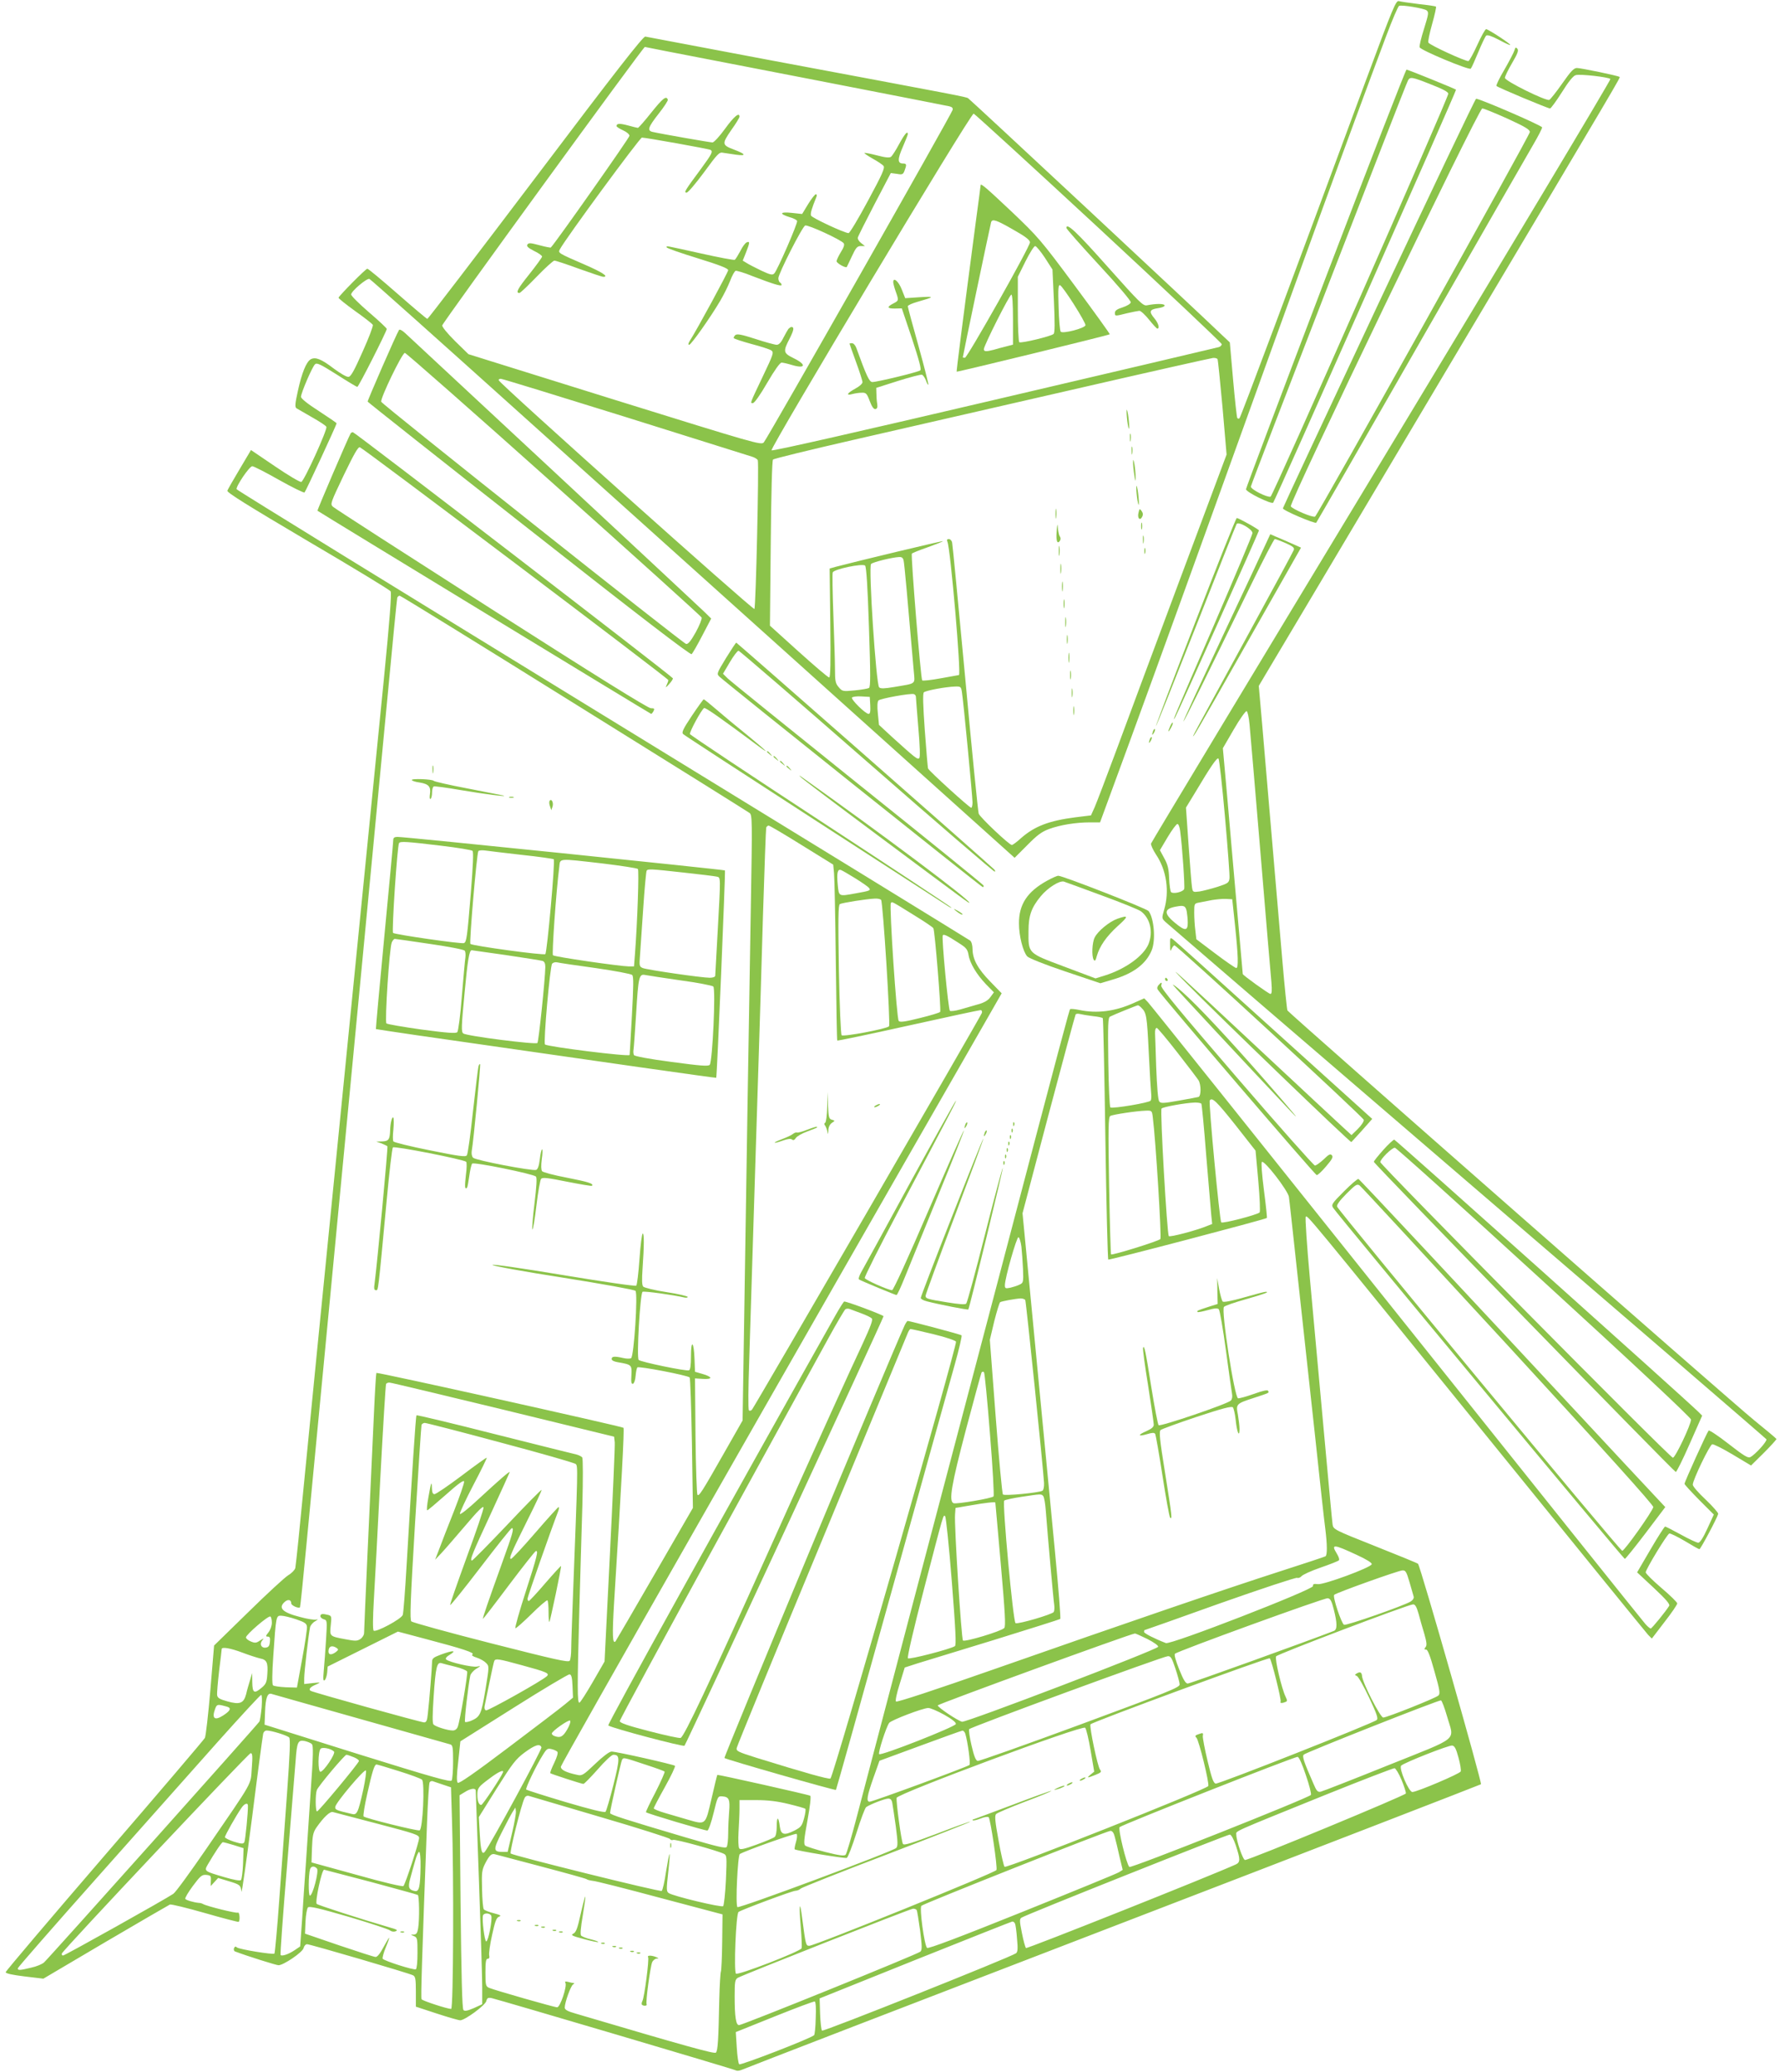 <?xml version="1.0" standalone="no"?>
<!DOCTYPE svg PUBLIC "-//W3C//DTD SVG 20010904//EN"
 "http://www.w3.org/TR/2001/REC-SVG-20010904/DTD/svg10.dtd">
<svg version="1.0" xmlns="http://www.w3.org/2000/svg"
 width="1100pt" height="1280pt" viewBox="0 0 1100 1280"
 preserveAspectRatio="xMidYMid meet">
<g transform="translate(0,1280) scale(0.1,-0.1)"
fill="#8bc34a" stroke="none">
<path d="M8446 12317 c-470 -1270 -778 -2093 -786 -2100 -4 -5 -10 -4 -14 1
-3 6 -15 113 -26 239 l-20 228 -48 45 c-148 143 -1557 1456 -1569 1463 -14 9
-37 13 -1228 236 -412 78 -758 143 -767 145 -13 3 -182 -213 -678 -870 -364
-481 -665 -874 -669 -874 -4 0 -87 70 -184 155 -97 85 -181 155 -187 155 -10
0 -171 -163 -178 -179 -1 -4 45 -41 102 -82 58 -41 108 -80 110 -86 3 -7 -25
-81 -63 -165 -51 -115 -72 -154 -87 -156 -11 -2 -49 20 -91 51 -77 59 -113 73
-142 58 -28 -15 -56 -85 -80 -195 -18 -80 -19 -101 -9 -108 7 -4 51 -29 97
-56 46 -26 86 -52 88 -59 7 -17 -137 -334 -155 -340 -7 -3 -80 40 -162 96
l-149 101 -70 -118 c-39 -65 -73 -125 -76 -133 -4 -11 123 -90 497 -311 276
-162 507 -302 512 -311 7 -11 -6 -180 -42 -544 -29 -290 -102 -1023 -162
-1628 -205 -2056 -350 -3520 -365 -3680 -9 -88 -18 -170 -20 -181 -3 -12 -22
-32 -44 -45 -21 -13 -133 -116 -248 -229 l-210 -205 -23 -275 c-13 -151 -28
-284 -34 -296 -6 -11 -285 -339 -621 -728 -335 -389 -610 -713 -610 -719 0 -8
42 -17 116 -26 l117 -14 383 226 c211 124 391 228 399 232 8 3 106 -21 218
-53 111 -32 204 -56 207 -54 10 10 5 63 -5 57 -9 -6 -193 40 -215 53 -5 3 -16
7 -25 7 -34 3 -80 17 -85 25 -3 5 18 41 47 80 47 63 56 70 83 68 27 -3 30 -6
28 -36 l-1 -33 23 25 23 25 63 -19 c73 -22 76 -25 81 -65 2 -16 31 191 66 460
34 270 65 500 68 513 2 13 12 22 22 22 29 0 126 -30 139 -43 8 -9 5 -91 -13
-342 -13 -181 -35 -478 -48 -658 -13 -181 -27 -331 -30 -335 -9 -8 -217 26
-232 38 -8 8 -13 6 -18 -5 -3 -9 0 -18 7 -20 73 -28 255 -85 268 -85 31 0 149
80 155 106 3 13 13 24 21 24 19 0 631 -179 655 -192 15 -7 18 -23 18 -101 l0
-93 128 -42 c70 -23 136 -42 146 -42 29 0 154 92 161 118 5 20 11 23 33 19 42
-9 1495 -438 1511 -447 7 -4 25 -1 40 6 14 7 1045 405 2291 884 1246 479 2268
875 2272 878 8 8 -375 1350 -389 1362 -4 4 -124 53 -265 109 -254 101 -258
103 -263 134 -3 18 -27 282 -55 587 -28 305 -66 724 -85 930 -19 206 -30 379
-26 383 11 11 -15 43 1121 -1358 535 -660 983 -1211 995 -1224 l23 -23 78 102
c44 56 79 108 79 115 0 7 -44 50 -97 95 -54 46 -98 90 -98 97 0 18 131 234
146 240 6 2 49 -19 95 -46 46 -28 87 -51 91 -51 7 0 109 191 116 218 2 6 -33
46 -77 88 -45 42 -81 83 -80 93 1 31 105 246 120 249 9 2 66 -27 128 -64 l112
-67 80 79 c43 43 78 82 77 85 -2 4 -63 55 -137 115 -125 100 -2872 2512 -2885
2532 -3 6 -17 142 -31 304 -29 339 -57 667 -85 993 -11 127 -29 337 -40 469
l-21 239 42 71 c24 39 520 874 1104 1856 1122 1886 1089 1830 1083 1835 -6 7
-239 55 -263 55 -19 0 -38 -20 -91 -96 -37 -53 -73 -98 -80 -101 -21 -8 -274
117 -274 136 0 9 20 50 44 91 34 58 42 78 33 89 -9 11 -13 9 -18 -10 -4 -13
-32 -67 -62 -119 -31 -52 -53 -98 -49 -101 9 -10 318 -139 331 -139 5 0 38 45
73 100 41 66 71 103 86 106 27 8 202 -12 214 -24 4 -4 -631 -1065 -1413 -2358
-782 -1292 -1423 -2356 -1426 -2365 -2 -8 12 -39 31 -68 65 -96 84 -227 50
-341 -15 -52 -15 -53 8 -75 13 -12 852 -734 1865 -1604 1013 -869 1845 -1586
1849 -1592 6 -11 -66 -92 -99 -110 -14 -8 -39 7 -134 81 -64 50 -120 87 -124
83 -10 -11 -149 -317 -149 -329 0 -5 41 -49 90 -99 l91 -91 -40 -87 c-26 -57
-46 -87 -56 -87 -9 0 -57 22 -107 50 -50 27 -94 50 -98 50 -4 0 -45 -64 -90
-141 l-83 -142 103 -96 c78 -73 101 -101 95 -111 -20 -33 -107 -140 -114 -140
-4 0 -19 12 -33 28 -14 15 -706 880 -1538 1922 -832 1042 -1523 1906 -1536
1919 l-23 24 -63 -28 c-117 -53 -229 -67 -338 -44 -28 6 -54 8 -57 5 -5 -5
-41 -137 -456 -1716 -124 -470 -357 -1352 -517 -1960 -160 -608 -316 -1202
-347 -1320 -31 -118 -61 -220 -67 -227 -9 -9 -36 -6 -124 16 -62 16 -118 34
-126 40 -10 9 -8 37 14 156 16 89 23 148 17 152 -11 7 -571 132 -574 129 -2
-2 -18 -68 -36 -147 -39 -167 -34 -162 -149 -129 -40 12 -103 30 -140 41 -38
11 -68 24 -68 28 0 5 31 64 69 132 38 68 66 127 62 131 -7 8 -362 88 -392 88
-13 0 -53 -30 -101 -76 -73 -70 -82 -75 -111 -68 -70 15 -102 31 -101 51 0 15
1396 2464 2598 4557 l126 220 -70 72 c-78 80 -109 138 -110 200 0 24 -6 47
-15 54 -8 6 -1030 634 -2272 1395 -1241 761 -2259 1387 -2261 1393 -5 17 79
142 97 142 9 0 83 -38 166 -85 82 -46 153 -81 157 -77 8 8 198 418 198 427 0
3 -50 37 -110 76 -70 45 -110 77 -110 88 0 23 68 182 86 200 11 12 31 3 134
-62 67 -43 124 -77 128 -77 8 0 182 344 182 358 0 5 -49 51 -110 103 -60 52
-110 101 -110 110 0 20 97 102 113 96 7 -2 442 -391 967 -863 525 -472 1420
-1275 1988 -1786 l1032 -927 78 78 c61 62 89 83 135 100 68 25 165 41 253 41
l62 0 47 128 c173 469 375 1025 630 1732 626 1738 839 2324 1091 2997 38 101
74 185 80 187 19 7 152 -15 170 -28 14 -11 13 -21 -16 -114 -18 -56 -30 -107
-27 -114 6 -18 306 -143 316 -132 5 5 25 51 46 101 21 51 43 97 49 103 8 6 33
-2 77 -25 92 -49 96 -43 9 15 -41 27 -80 50 -86 50 -6 0 -30 -43 -54 -96 -24
-53 -49 -98 -55 -101 -14 -5 -239 98 -248 114 -4 5 7 57 23 114 16 57 27 106
24 108 -2 3 -51 10 -107 16 -56 7 -111 15 -122 18 -18 6 -35 -34 -199 -476z
m-4335 168 c68 -13 486 -94 929 -180 443 -86 815 -159 828 -162 16 -4 22 -11
19 -22 -6 -25 -1147 -2034 -1167 -2054 -16 -18 -52 -7 -921 263 l-904 282 -83
81 c-48 48 -81 88 -79 97 5 21 1242 1720 1252 1720 1 0 57 -11 126 -25z m2679
-1094 c418 -388 760 -710 760 -717 0 -7 -8 -15 -17 -18 -10 -3 -634 -150
-1387 -326 -819 -192 -1372 -318 -1378 -312 -12 12 1231 2084 1249 2080 7 -2
355 -320 773 -707z m734 -809 c3 -5 16 -139 31 -299 l25 -291 -289 -773 c-159
-426 -337 -904 -396 -1064 -59 -159 -118 -313 -130 -341 l-23 -51 -97 -12
c-163 -21 -252 -55 -337 -130 -25 -23 -50 -41 -55 -41 -16 0 -198 172 -205
194 -4 12 -42 388 -83 836 -42 448 -78 825 -81 838 -2 12 -12 22 -20 22 -12 0
-14 -5 -9 -17 19 -45 86 -823 71 -823 -1 0 -51 -9 -111 -20 -60 -11 -112 -17
-116 -13 -9 9 -71 772 -64 783 3 4 48 22 100 40 52 19 93 35 92 37 -3 3 -536
-125 -661 -158 l-39 -11 4 -336 c3 -247 1 -337 -7 -337 -7 0 -91 72 -189 160
l-177 160 5 508 c3 310 8 512 14 518 6 6 228 60 494 121 266 61 871 200 1344
308 473 109 870 198 882 199 12 1 24 -3 27 -7z m-3661 -357 c414 -130 766
-240 784 -246 17 -5 33 -15 36 -22 8 -22 -12 -910 -21 -919 -8 -8 -1572 1389
-1580 1413 -2 5 4 9 13 9 9 0 354 -106 768 -235z m1721 -887 c5 -19 25 -244
63 -685 7 -83 19 -73 -122 -97 -60 -10 -83 -11 -92 -2 -19 17 -67 747 -50 762
12 12 130 41 174 43 16 1 24 -6 27 -21z m-214 -412 c10 -298 10 -370 0 -376
-7 -4 -47 -11 -89 -15 -73 -7 -76 -6 -98 20 -20 23 -23 37 -23 113 0 48 -5
198 -10 334 -5 136 -7 254 -4 262 8 20 185 57 200 42 8 -7 16 -133 24 -380z
m-1822 -471 c587 -365 1075 -670 1084 -677 17 -12 17 -46 8 -578 -13 -753 -27
-1622 -40 -2475 l-11 -700 -111 -195 c-142 -250 -158 -274 -168 -264 -4 5 -10
169 -12 364 l-3 355 48 -3 c27 -2 47 1 47 7 0 5 -21 16 -47 23 l-48 14 -3 79
c-4 110 -22 123 -22 17 0 -57 -4 -84 -12 -87 -18 -7 -299 52 -311 64 -14 14 9
412 24 421 8 6 195 -20 257 -35 12 -3 22 -1 22 3 0 5 -59 19 -131 30 -73 11
-137 27 -144 34 -8 9 -9 41 -4 113 10 142 10 215 1 215 -5 0 -14 -70 -20 -157
-6 -86 -15 -160 -20 -165 -5 -5 -196 23 -451 65 -258 43 -440 69 -438 63 2 -6
199 -42 438 -79 239 -38 439 -74 446 -81 16 -15 -9 -405 -27 -416 -7 -4 -28
-4 -49 1 -52 12 -71 11 -71 -6 0 -9 14 -16 38 -20 86 -15 87 -16 84 -80 -3
-44 0 -56 10 -53 7 3 14 23 16 49 2 24 7 48 11 52 9 9 310 -49 323 -62 4 -3
10 -187 14 -406 l6 -400 -237 -410 c-130 -225 -239 -412 -241 -414 -19 -20
-21 38 -9 239 46 729 64 1074 58 1080 -11 9 -1522 345 -1527 339 -2 -2 -9
-114 -15 -249 -22 -463 -61 -1335 -61 -1357 0 -13 -10 -29 -23 -38 -20 -13
-32 -13 -94 -1 -97 18 -96 18 -89 86 6 54 5 58 -16 64 -36 9 -48 7 -48 -8 0
-7 10 -16 21 -19 21 -6 21 -9 14 -124 -4 -65 -10 -150 -14 -190 -5 -57 -4 -70
6 -62 6 6 13 27 15 47 l3 37 217 108 217 108 173 -46 c228 -60 303 -85 288
-95 -8 -5 1 -12 26 -20 22 -7 48 -22 58 -33 20 -20 19 -22 -4 -165 -26 -154
-32 -168 -91 -193 -16 -6 -32 -9 -35 -6 -6 5 20 228 32 285 2 12 19 32 37 43
29 18 30 19 6 14 -27 -7 -175 27 -192 44 -6 6 2 17 24 30 44 27 17 27 -56 0
-48 -18 -55 -24 -55 -47 0 -31 -17 -243 -26 -319 -4 -41 -9 -53 -23 -53 -19 0
-685 185 -701 195 -15 9 -3 24 33 39 31 14 31 14 -20 9 l-53 -6 0 37 c0 36 27
271 36 313 2 12 17 30 32 38 18 11 20 14 7 10 -12 -3 -57 4 -100 16 -110 28
-137 56 -96 93 21 19 41 14 41 -9 0 -13 46 -33 54 -24 2 2 20 177 40 389 43
445 203 2120 341 3560 52 547 122 1283 156 1635 33 352 62 646 64 653 3 6 9
12 15 12 6 0 491 -299 1078 -665z m2396 73 c9 -52 66 -650 66 -685 0 -18 -4
-33 -8 -33 -11 0 -263 229 -267 243 -2 7 -11 113 -20 236 -11 153 -13 227 -6
234 11 11 133 34 193 36 34 1 37 -1 42 -31z m-284 -32 c0 -6 7 -92 15 -191 10
-114 12 -182 6 -188 -11 -11 -24 0 -168 130 l-81 75 -7 70 c-5 45 -3 74 4 81
12 12 199 46 219 39 6 -2 12 -9 12 -16z m-282 -53 c2 -39 -1 -53 -10 -53 -20
0 -110 89 -103 101 4 5 30 9 58 7 l52 -3 3 -52z m2344 -119 c4 -43 35 -403 68
-799 33 -396 63 -753 67 -792 4 -54 3 -73 -6 -73 -10 0 -171 116 -171 123 0 1
-16 180 -35 397 -19 217 -47 531 -61 697 l-27 301 68 117 c37 64 73 114 79
112 6 -2 14 -39 18 -83z m-152 -569 c17 -192 30 -363 28 -380 -3 -28 -9 -32
-73 -53 -38 -12 -89 -25 -112 -29 -41 -5 -42 -5 -47 28 -3 19 -12 137 -21 262
l-16 228 53 87 c101 169 139 225 148 216 5 -5 23 -167 40 -359z m-277 -87 c13
-94 30 -346 25 -360 -7 -18 -68 -32 -81 -19 -5 5 -10 43 -12 84 -2 59 -8 85
-30 125 l-27 50 48 81 c27 45 54 81 60 81 7 0 14 -19 17 -42z m-2338 -89 l194
-120 5 -52 c3 -29 8 -272 11 -541 3 -269 7 -491 9 -494 3 -2 200 39 438 92
238 53 439 96 447 96 8 0 11 -7 9 -17 -5 -18 -1401 -2426 -1421 -2451 -6 -7
-14 -9 -19 -4 -5 5 -4 139 2 308 10 309 22 706 40 1284 6 184 15 470 20 635 5
165 17 539 25 830 9 292 18 536 20 543 3 6 9 12 15 12 6 0 98 -54 205 -121z
m331 -205 c40 -25 78 -51 84 -59 13 -16 6 -18 -84 -34 -104 -19 -102 -20 -109
54 -7 74 -1 99 21 90 8 -3 48 -26 88 -51z m159 -133 c12 -20 59 -771 49 -781
-16 -16 -282 -66 -293 -55 -5 6 -13 185 -17 406 -5 315 -4 398 6 404 14 8 165
32 217 34 17 1 34 -3 38 -8z m2187 -156 c20 -191 22 -265 8 -265 -6 0 -64 40
-129 89 l-118 89 -6 54 c-4 29 -7 79 -7 110 0 57 0 57 33 63 17 3 52 10 77 15
25 4 63 8 85 7 l40 -2 17 -160z m-1984 62 c62 -38 116 -74 120 -81 9 -15 49
-505 42 -517 -4 -5 -60 -22 -126 -38 -91 -23 -122 -27 -130 -18 -13 13 -59
710 -49 727 7 12 -2 17 143 -73z m1686 21 c3 -17 6 -48 6 -69 0 -51 -18 -51
-81 2 -69 57 -66 86 11 99 47 9 57 4 64 -32z m-1408 -194 c44 -28 53 -38 59
-71 8 -53 50 -122 108 -183 l49 -50 -21 -29 c-15 -21 -37 -34 -76 -45 -30 -9
-80 -23 -111 -32 -31 -9 -60 -12 -64 -8 -10 11 -52 453 -44 466 6 9 26 0 100
-48z m1128 -400 c31 -30 34 -51 45 -274 6 -124 13 -239 15 -256 2 -17 1 -36
-3 -43 -8 -13 -235 -51 -249 -42 -5 3 -11 129 -13 280 -3 236 -2 275 11 281
23 12 164 69 172 70 4 0 14 -7 22 -16z m-301 -51 c32 -3 60 -9 62 -13 3 -4 10
-340 16 -746 6 -407 14 -742 18 -745 5 -5 969 248 980 257 2 2 -6 79 -18 170
-13 102 -18 171 -13 176 14 14 160 -175 167 -215 3 -18 25 -221 50 -452 25
-231 50 -458 55 -505 5 -47 32 -294 60 -550 27 -256 54 -501 60 -544 12 -97
13 -163 1 -170 -5 -3 -134 -46 -287 -95 -323 -104 -932 -312 -1768 -605 -354
-124 -593 -203 -599 -197 -5 5 4 49 23 109 l31 101 77 25 c42 13 257 79 477
146 220 68 403 126 407 129 4 4 -11 193 -33 421 -38 400 -120 1255 -174 1815
l-26 270 161 610 c89 335 164 613 167 618 3 5 15 6 27 3 11 -3 47 -9 79 -13z
m523 -225 c65 -83 124 -161 131 -172 16 -28 16 -95 0 -102 -7 -2 -62 -13 -122
-23 -96 -17 -111 -18 -121 -5 -8 9 -14 90 -19 212 -3 108 -7 202 -7 207 -1 23
3 35 11 35 4 0 62 -68 127 -152z m358 -447 l125 -159 17 -187 c9 -106 13 -190
8 -195 -17 -15 -228 -70 -237 -61 -10 10 -79 740 -71 753 14 22 42 -5 158
-151z m-210 131 c3 -5 17 -148 30 -318 14 -170 28 -335 31 -367 l6 -58 -33
-13 c-62 -26 -228 -70 -235 -62 -11 11 -55 778 -45 788 11 11 148 35 204 37
20 1 39 -3 42 -7z m-300 -84 c18 -139 55 -742 47 -752 -11 -13 -298 -102 -305
-95 -2 2 -8 193 -12 425 -6 355 -5 422 7 430 15 9 159 31 221 33 36 1 37 0 42
-41z m-812 -799 c3 -30 8 -92 10 -139 3 -82 2 -85 -22 -96 -14 -7 -40 -15 -57
-19 -30 -6 -33 -4 -33 16 0 43 73 300 84 296 6 -2 14 -28 18 -58z m24 -330 c5
-9 109 -1019 116 -1130 1 -23 -3 -44 -10 -48 -19 -12 -234 -33 -244 -23 -5 5
-25 221 -45 482 l-36 473 27 114 c16 62 32 116 37 119 11 6 91 21 126 23 12 0
25 -4 29 -10z m-218 -829 c17 -206 26 -379 22 -384 -11 -12 -229 -49 -247 -42
-31 12 -14 112 77 457 50 188 93 346 96 351 4 5 10 6 15 1 4 -4 21 -177 37
-383z m-3008 152 l685 -167 4 -35 c2 -19 -12 -332 -30 -694 l-33 -660 -72
-125 c-40 -69 -77 -127 -83 -129 -14 -5 -14 90 -1 570 6 205 14 499 19 653 4
157 4 285 -1 292 -5 6 -21 14 -36 18 -15 3 -242 60 -505 126 -263 67 -481 119
-483 116 -5 -4 -28 -359 -61 -922 -9 -159 -20 -299 -24 -311 -9 -26 -167 -110
-180 -97 -6 6 -5 79 1 184 6 96 24 434 40 753 17 318 33 583 36 587 3 5 13 9
22 8 9 0 325 -76 702 -167z m-17 -203 c249 -66 458 -126 465 -133 14 -13 13
-28 -18 -836 -5 -135 -10 -272 -10 -305 0 -33 -4 -66 -9 -74 -8 -12 -91 7
-488 108 -263 67 -484 128 -491 135 -10 10 -6 125 23 607 20 327 38 600 40
607 2 6 12 12 20 12 9 0 220 -54 468 -121z m3354 -331 c6 -7 13 -49 16 -93 12
-157 47 -550 52 -580 2 -16 1 -36 -3 -43 -10 -15 -218 -76 -236 -69 -15 6 -83
744 -70 757 5 5 52 15 104 23 124 19 126 19 137 5z m-296 -40 c0 -2 16 -174
34 -383 26 -297 31 -383 21 -392 -18 -20 -245 -88 -255 -77 -10 10 -55 717
-49 779 l3 40 95 16 c90 16 149 22 151 17z m-269 -487 c24 -304 28 -395 19
-400 -30 -19 -282 -84 -290 -75 -6 5 32 169 98 424 126 484 120 465 132 453 5
-5 24 -186 41 -402z m2504 163 c59 -27 94 -49 91 -57 -6 -21 -297 -128 -333
-123 -25 3 -31 1 -30 -12 1 -22 -879 -364 -909 -352 -70 27 -135 60 -135 69 0
6 1 11 3 11 2 0 211 74 465 165 255 90 470 161 478 158 8 -3 20 2 27 10 7 9
59 33 117 53 58 20 109 40 114 45 5 4 -1 23 -13 42 -37 60 -21 59 125 -9z
m324 -166 c12 -40 23 -81 26 -90 3 -10 -4 -22 -18 -31 -42 -26 -396 -150 -412
-144 -16 7 -72 174 -61 185 11 12 399 151 422 151 19 1 25 -9 43 -71z m-468
-168 c22 -87 23 -126 1 -135 -162 -63 -889 -325 -903 -325 -13 0 -27 23 -53
88 -21 52 -32 91 -26 96 15 16 923 346 944 343 16 -2 24 -16 37 -67z m524 -27
c8 -32 25 -89 36 -126 15 -53 17 -72 7 -83 -9 -11 -8 -14 4 -14 10 0 25 -38
52 -136 33 -115 36 -137 24 -148 -17 -16 -318 -136 -341 -136 -18 0 -129 217
-131 257 -2 24 -13 28 -35 14 -11 -7 -10 -9 3 -14 9 -4 43 -64 76 -134 48
-102 57 -129 47 -138 -22 -20 -976 -397 -995 -393 -14 2 -25 33 -50 138 -18
74 -31 145 -30 156 4 20 1 21 -24 12 -24 -8 -26 -12 -15 -23 15 -16 80 -279
73 -298 -7 -20 -1247 -511 -1259 -499 -5 5 -22 78 -37 162 -22 119 -25 155
-15 164 6 7 87 41 178 76 92 34 165 65 163 67 -2 2 -111 -37 -242 -87 -131
-49 -240 -90 -243 -90 -3 0 -3 -2 0 -5 3 -3 24 2 47 11 24 10 46 13 51 8 11
-13 55 -307 48 -326 -7 -16 -1123 -468 -1157 -468 -21 0 -22 6 -43 165 -16
128 -22 93 -9 -55 5 -62 7 -118 5 -125 -8 -20 -394 -169 -406 -157 -14 14 0
368 16 381 17 13 333 131 352 131 10 0 25 6 33 14 9 7 249 103 534 211 284
109 516 200 514 202 -2 2 -95 -31 -206 -74 -154 -58 -204 -74 -211 -64 -10 17
-43 261 -39 285 6 26 1148 451 1165 433 7 -7 22 -70 34 -142 l22 -129 -22 -18
c-27 -22 -22 -23 30 -2 35 14 39 19 28 32 -15 18 -67 267 -59 280 9 14 1101
416 1108 408 11 -10 73 -258 67 -268 -6 -9 8 -11 29 -2 13 4 13 9 2 32 -25 51
-68 235 -59 250 9 14 813 319 846 321 13 1 22 -14 34 -56z m-7086 -57 c0 -19
-9 -45 -21 -60 -18 -22 -18 -26 -4 -26 12 0 16 -8 13 -32 -2 -25 -8 -34 -26
-36 -27 -4 -40 22 -21 45 12 14 10 14 -14 -1 -23 -16 -31 -17 -57 -6 -17 7
-30 18 -30 25 0 17 139 137 151 129 5 -3 9 -20 9 -38z m150 21 c55 -19 65 -26
67 -47 1 -14 -12 -104 -30 -200 l-32 -175 -69 2 c-38 2 -74 7 -79 12 -6 6 -6
72 2 183 17 247 17 248 49 247 15 0 56 -10 92 -22z m5261 -122 c39 -20 69 -41
66 -48 -6 -18 -1187 -469 -1212 -463 -29 8 -150 89 -150 101 0 8 1190 442
1218 444 4 1 39 -15 78 -34z m-5011 -55 c13 -9 12 -12 -4 -25 -27 -20 -46 -19
-46 3 0 32 21 41 50 22z m-582 -29 c42 -16 92 -32 110 -36 41 -8 49 -26 44
-97 -3 -49 -8 -61 -34 -83 -47 -40 -58 -34 -59 33 l-1 57 -13 -45 c-8 -25 -19
-63 -24 -86 -15 -56 -39 -66 -116 -44 -47 13 -61 21 -63 38 -2 12 4 79 12 150
9 70 16 131 16 135 0 15 54 6 128 -22z m5766 -99 c14 -42 26 -86 26 -98 0 -18
-72 -47 -616 -248 -339 -125 -624 -226 -632 -224 -12 2 -23 30 -38 95 -12 50
-18 96 -15 101 8 13 1199 450 1228 451 18 1 25 -11 47 -77z m-4042 22 c159
-43 176 -51 157 -69 -31 -29 -364 -215 -376 -211 -8 4 -11 14 -8 28 3 13 16
78 30 146 14 68 27 128 30 133 9 14 25 12 167 -27z m-409 -10 c38 -9 71 -23
74 -30 5 -14 -44 -303 -58 -341 -6 -15 -17 -23 -31 -23 -31 0 -105 23 -119 37
-7 7 -7 56 1 174 12 179 20 213 48 205 9 -3 48 -13 85 -22z m725 -120 l3 -71
-48 -40 c-26 -22 -184 -142 -351 -268 -213 -161 -306 -225 -313 -218 -8 8 -7
47 3 133 l13 123 330 208 c182 115 337 207 345 206 11 -2 16 -19 18 -73z
m-1308 -204 c294 -83 543 -153 553 -156 15 -5 17 -19 17 -107 0 -56 -4 -108
-9 -116 -7 -11 -115 19 -583 165 l-573 180 3 78 c3 88 15 120 40 112 9 -3 258
-73 552 -156z m-613 74 c-4 -41 -10 -82 -14 -89 -10 -17 -1302 -1462 -1331
-1488 -11 -10 -46 -25 -79 -32 -71 -17 -83 -18 -83 -4 0 5 219 256 487 557
268 301 604 679 747 840 143 160 265 292 270 292 5 0 6 -31 3 -76z m7325 -55
c45 -158 87 -123 -364 -304 -216 -87 -403 -160 -416 -163 -19 -4 -26 4 -45 49
-60 137 -71 169 -60 180 14 14 836 339 848 335 5 -1 22 -45 37 -97z m-7529 54
c15 -9 6 -24 -32 -49 -55 -36 -74 -20 -51 41 9 24 14 26 43 20 17 -4 35 -9 40
-12z m4421 -45 c48 -27 75 -48 73 -58 -3 -17 -463 -198 -474 -186 -8 8 43 167
62 193 13 17 206 91 241 92 12 1 56 -18 98 -41z m-2329 -92 c-26 -45 -43 -54
-79 -40 -9 3 -16 10 -16 15 0 15 105 88 113 80 5 -5 -3 -30 -18 -55z m2460
-25 c15 -48 34 -186 26 -194 -11 -11 -598 -227 -617 -227 -22 0 -16 36 24 149
l37 104 250 92 c138 51 255 93 262 94 6 1 14 -7 18 -18z m-4038 -65 c10 -9 9
-68 -7 -291 -10 -154 -24 -356 -30 -450 -7 -93 -17 -246 -23 -340 l-12 -169
-34 -23 c-37 -25 -78 -39 -87 -30 -3 3 15 256 41 564 25 307 48 594 52 638 8
114 15 128 56 120 17 -4 38 -12 44 -19z m1419 -20 c5 -12 -314 -599 -349 -644
-18 -23 -26 2 -32 108 l-6 105 110 176 c98 156 118 182 173 223 64 47 95 57
104 32z m5667 -63 c11 -39 17 -78 14 -86 -5 -14 -271 -127 -299 -127 -22 0
-85 147 -69 163 18 18 294 127 315 124 15 -2 24 -18 39 -74z m-6949 37 c12
-12 -64 -125 -84 -125 -16 0 -15 122 1 142 11 12 64 2 83 -17z m1380 -1 c6 -5
-1 -32 -19 -69 -16 -33 -27 -61 -24 -64 6 -5 193 -66 204 -66 6 0 45 41 89 90
43 50 86 90 96 90 41 0 42 -21 1 -185 -22 -87 -44 -162 -49 -167 -7 -7 -95 15
-247 60 -131 39 -240 74 -243 77 -7 6 63 152 104 216 22 36 29 40 52 34 15 -3
31 -11 36 -16z m-1888 -101 c-8 -108 16 -66 -279 -496 -99 -144 -191 -271
-206 -281 -48 -33 -670 -381 -681 -381 -7 0 -10 6 -8 12 8 23 1153 1237 1167
1238 11 0 13 -17 7 -92z m630 67 c20 -8 34 -19 32 -24 -6 -19 -249 -311 -259
-311 -10 0 -11 106 -1 132 10 26 172 218 183 218 5 0 26 -7 45 -15z m5884
-111 c21 -61 35 -116 31 -122 -12 -18 -1112 -455 -1122 -445 -18 18 -71 235
-60 246 15 15 1083 437 1100 434 9 -1 29 -47 51 -113z m-4087 67 c65 -21 121
-41 124 -45 3 -3 -22 -60 -56 -127 -35 -66 -61 -122 -59 -124 10 -9 370 -116
380 -113 7 3 24 51 38 109 25 103 26 104 54 102 41 -3 48 -19 42 -93 -3 -36
-6 -96 -6 -135 0 -38 -4 -76 -9 -84 -7 -11 -54 0 -252 58 -378 112 -469 141
-469 151 0 18 68 319 74 329 10 15 7 16 139 -28z m-1518 -42 c71 -22 136 -46
143 -53 18 -18 5 -305 -15 -313 -14 -5 -333 74 -346 86 -4 4 6 68 23 142 31
139 44 179 57 179 4 0 66 -18 138 -41z m6196 -54 c16 -38 28 -76 27 -84 -3
-12 -966 -411 -994 -411 -13 0 -54 119 -54 157 0 24 -38 7 545 243 231 93 426
168 433 167 7 -1 27 -33 43 -72z m-6416 -60 c-33 -148 -39 -159 -73 -150 -95
22 -103 26 -100 44 5 28 179 234 189 224 4 -4 -3 -57 -16 -118z m863 106 c-12
-31 -125 -201 -134 -201 -15 0 -24 24 -24 63 0 42 6 49 76 101 55 42 90 57 82
37z m-372 -75 l51 -17 6 -196 c12 -355 9 -1173 -5 -1173 -23 0 -177 50 -183
60 -5 8 2 231 34 1092 5 130 12 242 16 248 4 6 12 9 19 7 6 -2 34 -12 62 -21z
m204 -38 c0 -7 9 -260 20 -563 11 -302 20 -596 20 -653 l0 -103 -52 -24 c-40
-17 -56 -20 -64 -12 -8 9 -13 203 -18 670 l-6 657 33 20 c36 23 67 26 67 8z
m769 -162 c233 -68 427 -130 431 -136 4 -7 13 -9 19 -6 11 7 275 -66 315 -86
18 -10 18 -19 12 -162 -4 -83 -12 -155 -17 -161 -10 -10 -310 62 -337 81 -14
10 -14 24 -3 123 7 62 11 114 9 117 -3 2 -12 -47 -22 -108 -9 -62 -21 -115
-27 -119 -12 -7 -918 218 -933 231 -8 8 66 306 86 343 5 11 16 16 26 13 9 -3
208 -61 441 -130z m1805 87 c3 -16 13 -82 22 -147 13 -99 13 -121 2 -132 -23
-22 -971 -375 -981 -365 -13 13 2 319 15 328 36 21 344 131 351 124 5 -5 3
-27 -4 -50 -7 -23 -10 -43 -8 -45 8 -8 309 -58 322 -53 7 3 34 73 60 155 26
83 53 155 60 159 27 18 113 51 134 52 16 1 23 -6 27 -26z m-641 -7 c54 -13
100 -26 104 -30 3 -3 0 -29 -8 -58 -13 -48 -19 -55 -59 -76 -64 -32 -84 -27
-91 25 -8 64 -19 64 -19 1 0 -33 -5 -60 -13 -66 -7 -6 -57 -27 -112 -47 -77
-28 -101 -33 -107 -23 -5 7 -7 53 -4 102 3 49 6 113 6 143 l0 53 103 0 c73 0
130 -7 200 -24z m-3341 -9 c2 -35 -16 -217 -22 -227 -7 -12 -18 -11 -64 3 -31
10 -56 23 -56 28 0 11 70 135 103 182 17 25 38 33 39 14z m1632 -172 l-27
-115 -31 0 c-59 0 -59 14 -4 123 28 56 58 112 67 126 l16 25 3 -22 c2 -12 -9
-74 -24 -137z m-831 59 c233 -61 257 -69 257 -88 0 -26 -85 -285 -97 -297 -5
-5 -122 22 -288 69 l-280 77 3 90 c3 76 7 95 27 125 45 64 84 102 103 96 9 -2
133 -35 275 -72z m4556 -81 c6 -21 19 -75 29 -121 l20 -83 -22 -14 c-11 -8
-281 -118 -599 -246 -383 -154 -581 -229 -588 -222 -17 17 -48 246 -35 260 14
14 1144 462 1168 463 12 0 21 -12 27 -37z m748 -53 c28 -85 28 -104 1 -117
-156 -71 -1292 -523 -1298 -517 -4 5 -16 47 -25 94 -15 74 -15 86 -2 94 31 20
1273 514 1287 513 9 -1 24 -28 37 -67z m-6192 2 l60 -19 -3 -94 c-2 -52 -8
-98 -13 -103 -5 -6 -45 1 -102 18 -126 37 -126 37 -103 78 44 75 86 138 93
138 5 0 35 -8 68 -18z m1154 -134 c-2 -123 -9 -154 -34 -150 -39 7 -45 23 -30
77 7 28 21 76 30 108 8 31 20 57 25 57 6 0 10 -38 9 -92z m745 2 c148 -39 274
-74 280 -78 6 -5 25 -9 41 -11 17 -1 203 -48 415 -105 l385 -102 -2 -169 c-1
-93 -5 -176 -8 -184 -3 -8 -8 -85 -10 -171 -5 -252 -9 -318 -21 -330 -9 -9
-183 39 -866 241 -50 14 -68 24 -68 37 0 32 37 134 51 143 8 5 10 9 4 9 -5 0
-21 3 -34 7 -17 4 -22 3 -17 -6 12 -19 -32 -151 -51 -151 -17 0 -384 105 -420
120 -21 9 -23 16 -23 95 0 66 3 85 14 85 9 0 12 7 9 21 -3 11 5 68 18 126 18
84 27 107 43 113 16 6 9 10 -32 21 -29 7 -57 18 -62 24 -5 5 -10 62 -11 125
-3 104 -1 119 20 160 26 50 39 62 61 55 8 -2 136 -36 284 -75z m-1385 -13 c13
-16 -27 -169 -44 -167 -10 1 -9 127 1 163 6 20 27 22 43 4z m331 -82 c156 -42
287 -78 292 -81 9 -6 11 -151 2 -206 -5 -30 -11 -38 -28 -39 -21 0 -20 0 2 -9
21 -9 22 -15 22 -104 0 -54 -4 -98 -10 -101 -12 -7 -197 52 -205 65 -3 5 5 36
19 70 14 33 23 60 21 60 -2 0 -18 -27 -36 -60 -19 -37 -38 -60 -48 -59 -9 0
-110 33 -226 72 l-210 72 3 75 c2 41 9 80 15 87 9 9 66 -4 252 -58 132 -39
247 -77 255 -84 9 -7 23 -10 35 -5 16 6 8 11 -39 24 -175 51 -441 137 -449
145 -11 11 31 211 46 211 1 0 131 -34 287 -75z m3375 -174 c3 -5 12 -62 21
-127 12 -97 13 -119 2 -130 -15 -15 -1099 -454 -1121 -454 -19 0 -27 51 -27
177 0 90 2 104 19 115 28 17 1064 426 1083 427 9 1 19 -3 23 -8z m-2629 -36
c8 -21 -18 -156 -31 -158 -10 -2 -28 138 -20 161 6 17 44 15 51 -3z m3237 -49
c3 -7 9 -49 12 -93 6 -61 4 -81 -6 -89 -32 -24 -1191 -486 -1199 -478 -5 5
-10 52 -12 104 l-3 95 590 237 c325 130 595 237 601 238 7 0 14 -6 17 -14z
m-1232 -582 c-1 -54 -6 -102 -10 -106 -17 -19 -455 -188 -463 -180 -5 5 -12
52 -15 104 l-6 95 239 96 c132 53 244 95 249 93 6 -2 9 -41 6 -102z"/>
<path d="M4026 12106 c-42 -53 -80 -96 -84 -96 -4 0 -31 7 -61 15 -52 14 -71
13 -71 -4 0 -4 18 -16 40 -26 23 -10 40 -25 40 -34 0 -12 -457 -661 -486 -690
-2 -2 -33 4 -70 14 -56 15 -67 16 -75 4 -6 -10 4 -20 41 -39 28 -13 50 -29 50
-35 0 -5 -36 -55 -79 -109 -73 -91 -86 -116 -61 -116 5 0 53 45 106 100 53 55
103 100 110 100 8 0 75 -22 151 -50 76 -27 143 -50 151 -50 37 0 -6 28 -114
75 -166 72 -166 72 -154 95 35 66 494 690 507 690 24 0 415 -70 424 -76 16
-10 9 -24 -59 -117 -101 -136 -107 -147 -89 -147 9 0 57 57 108 126 85 116 94
126 119 120 15 -2 51 -8 81 -12 63 -8 58 4 -13 31 -77 29 -78 35 -20 120 29
40 52 78 52 84 0 30 -34 2 -89 -74 -34 -47 -69 -85 -78 -85 -14 0 -318 53
-370 65 -35 8 -28 29 37 112 33 42 59 81 57 87 -9 27 -31 9 -101 -78z"/>
<path d="M5557 11911 c-20 -38 -43 -73 -50 -79 -9 -8 -34 -6 -87 8 -41 11 -76
17 -78 15 -2 -2 21 -18 51 -35 31 -17 61 -37 67 -45 10 -12 -9 -54 -96 -215
-59 -110 -113 -200 -120 -200 -25 0 -226 94 -232 108 -5 13 4 44 33 115 4 9 3
17 -3 17 -6 0 -27 -27 -48 -61 l-37 -61 -65 7 c-73 8 -79 -6 -11 -27 23 -6 43
-17 45 -23 5 -13 -121 -303 -141 -324 -11 -12 -24 -9 -82 18 -37 18 -78 39
-90 47 l-23 14 20 50 c24 61 25 71 5 63 -9 -3 -27 -27 -40 -54 -14 -26 -29
-50 -34 -54 -5 -3 -101 15 -212 40 -231 51 -209 47 -209 37 0 -5 86 -35 190
-67 136 -42 190 -63 190 -74 0 -12 -193 -368 -238 -438 -9 -14 -10 -23 -3 -23
12 0 132 170 192 272 22 37 49 92 61 123 12 32 27 59 34 62 6 2 54 -12 105
-33 125 -48 179 -65 179 -54 0 5 -4 12 -10 15 -5 3 -10 15 -10 26 0 28 148
319 166 326 17 6 224 -89 238 -110 6 -9 0 -27 -18 -55 -14 -23 -26 -48 -26
-56 0 -12 57 -44 63 -35 1 2 16 32 32 67 24 52 33 62 54 62 l26 0 -24 19 c-13
10 -22 25 -20 33 2 9 49 102 104 208 l100 191 38 -5 c33 -6 38 -4 47 20 14 37
13 44 -10 44 -34 0 -34 27 -1 102 17 39 31 75 31 79 0 24 -19 2 -53 -60z"/>
<path d="M4872 10768 c-5 -7 -19 -32 -31 -55 -14 -29 -28 -43 -41 -43 -11 0
-70 16 -131 36 -87 28 -113 33 -125 24 -7 -7 -12 -16 -9 -19 2 -4 51 -20 109
-36 58 -15 113 -33 123 -40 16 -12 12 -24 -51 -156 -85 -179 -81 -169 -63
-169 9 0 46 52 88 125 46 79 79 125 89 125 9 0 39 -7 65 -15 84 -25 90 3 10
42 -65 32 -67 41 -25 122 27 54 29 71 10 71 -4 0 -12 -6 -18 -12z"/>
<path d="M6060 11656 c0 -2 -13 -105 -30 -228 -83 -629 -120 -921 -118 -924 4
-3 940 225 946 231 2 2 -95 137 -216 300 -210 283 -227 302 -393 460 -155 146
-189 175 -189 161z m202 -275 c75 -42 103 -64 103 -78 0 -27 -387 -713 -402
-713 -7 0 -13 1 -13 3 0 8 171 824 175 835 8 21 31 14 137 -47z m195 -173 l47
-73 9 -193 c6 -138 6 -197 -2 -205 -14 -14 -200 -59 -212 -51 -5 3 -9 95 -9
204 l0 200 47 95 c26 52 53 95 60 95 7 0 34 -33 60 -72z m180 -289 c40 -63 72
-120 71 -128 -4 -19 -139 -54 -153 -40 -5 5 -11 73 -13 151 -4 115 -2 140 9
136 8 -3 46 -56 86 -119z m-377 -94 l0 -154 -42 -11 c-24 -6 -59 -15 -78 -21
-47 -12 -60 -11 -60 4 0 22 159 337 170 337 6 0 10 -54 10 -155z"/>
<path d="M6590 11392 c0 -6 90 -108 200 -227 118 -127 200 -224 198 -233 -2
-9 -24 -22 -51 -31 -33 -10 -47 -20 -47 -33 0 -22 -1 -22 75 -3 33 8 67 14 76
15 9 0 36 -25 60 -55 24 -30 47 -55 51 -55 16 0 7 33 -17 62 -36 43 -32 56 20
64 27 4 44 11 42 18 -4 11 -54 11 -109 0 -24 -5 -45 16 -243 238 -190 214
-255 275 -255 240z"/>
<path d="M5520 11057 c0 -8 7 -34 15 -57 20 -56 20 -57 -15 -75 -41 -21 -38
-32 11 -31 l42 1 63 -187 c45 -137 59 -190 51 -196 -14 -11 -266 -72 -296 -72
-19 0 -36 37 -100 213 -6 15 -17 27 -26 27 -8 0 -15 -1 -15 -3 0 -2 18 -52 40
-113 22 -60 40 -116 40 -125 0 -9 -20 -27 -45 -40 -50 -27 -60 -45 -17 -33 15
4 41 8 57 8 27 1 32 -4 50 -52 13 -35 25 -51 35 -49 11 2 14 12 11 32 -3 17
-5 45 -5 64 l-1 35 135 43 c74 23 141 41 148 38 7 -3 18 -19 24 -35 6 -17 12
-29 15 -26 2 2 -25 110 -61 239 -36 128 -66 239 -66 245 0 6 26 18 58 27 109
31 111 35 16 29 l-90 -6 -21 53 c-19 50 -53 80 -53 46z"/>
<path d="M6962 10255 c0 -16 3 -50 7 -75 6 -33 9 -37 9 -15 0 17 -3 50 -7 75
-6 33 -9 37 -9 15z"/>
<path d="M6983 10095 c0 -22 2 -30 4 -17 2 12 2 30 0 40 -3 9 -5 -1 -4 -23z"/>
<path d="M6993 10015 c0 -22 2 -30 4 -17 2 12 2 30 0 40 -3 9 -5 -1 -4 -23z"/>
<path d="M7002 9945 c0 -16 3 -52 8 -80 6 -41 7 -44 8 -15 0 19 -3 55 -7 80
-6 33 -9 37 -9 15z"/>
<path d="M7022 9785 c0 -16 3 -50 7 -75 6 -33 9 -37 9 -15 0 17 -3 50 -7 75
-6 33 -9 37 -9 15z"/>
<path d="M6523 9625 c0 -27 2 -38 4 -22 2 15 2 37 0 50 -2 12 -4 0 -4 -28z"/>
<path d="M7036 9634 c-9 -34 8 -54 22 -27 7 13 6 23 -3 36 -12 16 -13 16 -19
-9z"/>
<path d="M7052 9550 c0 -19 2 -27 5 -17 2 9 2 25 0 35 -3 9 -5 1 -5 -18z"/>
<path d="M6530 9517 c-5 -58 4 -83 21 -56 4 7 4 18 -1 24 -5 6 -10 28 -12 50
-3 35 -4 33 -8 -18z"/>
<path d="M7063 9465 c0 -22 2 -30 4 -17 2 12 2 30 0 40 -3 9 -5 -1 -4 -23z"/>
<path d="M6543 9395 c0 -27 2 -38 4 -22 2 15 2 37 0 50 -2 12 -4 0 -4 -28z"/>
<path d="M7072 9395 c0 -16 2 -22 5 -12 2 9 2 23 0 30 -3 6 -5 -1 -5 -18z"/>
<path d="M6553 9285 c0 -27 2 -38 4 -22 2 15 2 37 0 50 -2 12 -4 0 -4 -28z"/>
<path d="M6563 9175 c0 -27 2 -38 4 -22 2 15 2 37 0 50 -2 12 -4 0 -4 -28z"/>
<path d="M6573 9070 c0 -25 2 -35 4 -22 2 12 2 32 0 45 -2 12 -4 2 -4 -23z"/>
<path d="M6583 8955 c0 -27 2 -38 4 -22 2 15 2 37 0 50 -2 12 -4 0 -4 -28z"/>
<path d="M6593 8850 c0 -25 2 -35 4 -22 2 12 2 32 0 45 -2 12 -4 2 -4 -23z"/>
<path d="M6603 8735 c0 -27 2 -38 4 -22 2 15 2 37 0 50 -2 12 -4 0 -4 -28z"/>
<path d="M6613 8630 c0 -25 2 -35 4 -22 2 12 2 32 0 45 -2 12 -4 2 -4 -23z"/>
<path d="M6623 8520 c0 -25 2 -35 4 -22 2 12 2 32 0 45 -2 12 -4 2 -4 -23z"/>
<path d="M6633 8410 c0 -25 2 -35 4 -22 2 12 2 32 0 45 -2 12 -4 2 -4 -23z"/>
<path d="M2673 8045 c0 -22 2 -30 4 -17 2 12 2 30 0 40 -3 9 -5 -1 -4 -23z"/>
<path d="M2545 7981 c2 -5 25 -12 49 -15 55 -9 70 -26 63 -71 -3 -21 -2 -33 4
-30 5 4 9 21 9 40 0 18 5 35 11 37 6 2 82 -8 168 -23 142 -24 297 -44 261 -33
-8 2 -107 21 -219 43 -112 21 -206 43 -210 47 -8 11 -143 16 -136 5z"/>
<path d="M3148 7873 c6 -2 18 -2 25 0 6 3 1 5 -13 5 -14 0 -19 -2 -12 -5z"/>
<path d="M3396 7852 c-3 -6 -2 -21 3 -33 l8 -24 8 24 c7 24 -8 51 -19 33z"/>
<path d="M2430 7608 c0 -13 -25 -279 -55 -593 -30 -313 -53 -570 -52 -572 2
-1 115 -18 252 -38 1200 -173 1848 -265 1851 -263 5 5 58 1277 54 1281 -6 5
-1983 208 -2022 207 -22 0 -28 -5 -28 -22z m293 -32 c103 -12 192 -27 197 -32
7 -7 3 -93 -10 -255 -23 -283 -27 -308 -43 -315 -18 -6 -428 53 -438 63 -9 9
26 538 37 555 8 12 49 9 257 -16z m502 -57 c105 -11 193 -24 197 -27 10 -10
-41 -574 -52 -586 -9 -9 -450 51 -463 63 -8 8 39 556 49 573 3 5 22 7 43 4 20
-3 122 -15 226 -27z m499 -53 c115 -14 213 -29 218 -34 8 -8 -3 -329 -18 -524
l-6 -78 -32 0 c-57 1 -459 59 -469 69 -7 7 19 388 39 544 7 57 -14 55 268 23z
m499 -56 c100 -11 192 -22 205 -25 27 -6 26 8 7 -340 -8 -143 -15 -266 -15
-272 0 -8 -14 -13 -34 -13 -50 0 -387 49 -414 60 -21 9 -22 14 -17 77 3 38 12
169 20 292 8 122 18 227 21 232 7 12 20 12 227 -11z m-1566 -441 c117 -17 211
-35 215 -42 5 -7 6 -25 4 -42 -3 -16 -12 -124 -22 -240 -9 -118 -22 -215 -28
-221 -8 -9 -63 -5 -220 16 -114 16 -213 33 -218 38 -11 11 18 464 33 500 5 12
13 22 19 22 5 0 103 -14 217 -31z m470 -69 c114 -17 216 -33 226 -36 11 -4 17
-15 17 -37 -1 -75 -41 -462 -49 -470 -11 -11 -438 43 -458 59 -13 9 -12 42 8
250 19 205 29 264 44 264 2 0 97 -14 212 -30z m553 -80 c118 -17 220 -36 227
-43 9 -9 8 -68 -2 -252 -7 -132 -14 -241 -14 -242 -4 -12 -509 51 -523 65 -11
11 31 483 44 499 6 7 20 11 32 8 11 -3 118 -19 236 -35z m525 -76 c105 -14
196 -32 203 -38 16 -15 -5 -464 -22 -484 -10 -10 -57 -6 -236 18 -138 18 -227
35 -232 42 -4 7 -5 22 -3 33 2 11 9 110 16 220 14 233 18 250 57 242 15 -3
113 -18 217 -33z"/>
<path d="M2957 6213 c-3 -10 -18 -135 -34 -277 -15 -142 -32 -265 -38 -273 -8
-11 -47 -6 -229 31 -120 24 -221 49 -225 55 -4 5 -4 39 0 73 3 35 3 67 0 73
-7 13 -19 -31 -20 -77 -2 -57 -9 -68 -50 -69 l-36 -1 32 -11 c17 -7 34 -15 37
-18 5 -4 -63 -724 -79 -846 -5 -33 -3 -43 8 -43 15 0 12 -28 67 559 16 173 33
318 38 323 10 10 440 -75 453 -89 4 -5 4 -41 -2 -82 -8 -70 -7 -92 7 -78 3 3
9 36 14 72 5 37 13 72 18 77 11 11 378 -64 394 -80 7 -7 4 -60 -9 -167 -11
-86 -16 -158 -13 -160 4 -3 15 64 25 148 10 84 23 158 29 165 10 10 42 6 161
-18 81 -16 151 -28 153 -25 13 13 -22 24 -155 50 -79 15 -147 33 -153 40 -6 8
-7 34 -2 74 5 33 6 61 2 61 -4 0 -10 -27 -14 -61 -5 -40 -12 -62 -23 -66 -22
-8 -374 59 -389 75 -8 7 -11 25 -9 40 12 68 56 534 52 538 -3 3 -7 -3 -10 -13z"/>
<path d="M5112 5963 c-1 -51 -7 -95 -12 -98 -7 -4 -8 -11 -1 -18 5 -7 11 -23
14 -37 4 -21 4 -20 6 7 0 20 9 37 21 46 21 14 21 14 1 20 -18 4 -21 15 -24 88
l-3 84 -2 -92z"/>
<path d="M5410 5970 c-8 -5 -10 -10 -5 -10 6 0 17 5 25 10 8 5 11 10 5 10 -5
0 -17 -5 -25 -10z"/>
<path d="M4985 5820 c-27 -11 -54 -18 -60 -16 -5 2 -17 -2 -25 -9 -8 -7 -40
-22 -70 -33 -63 -24 -54 -30 10 -7 28 10 47 12 54 6 8 -7 16 -4 24 9 6 10 38
29 72 41 33 12 60 23 60 25 0 7 -14 3 -65 -16z"/>
<path d="M7523 4825 l2 -80 -60 -19 c-65 -21 -71 -24 -64 -31 3 -2 31 3 63 12
42 12 60 13 68 5 6 -6 26 -121 44 -254 18 -134 35 -255 38 -270 3 -16 0 -33
-8 -40 -20 -21 -436 -162 -446 -152 -5 5 -25 110 -45 234 -36 228 -44 264 -51
244 -3 -6 11 -110 31 -233 19 -122 35 -231 35 -242 0 -14 -13 -25 -46 -40 -56
-24 -52 -35 6 -18 30 9 43 10 49 1 3 -6 24 -122 45 -259 21 -136 42 -252 47
-258 14 -14 12 6 -31 276 -33 204 -38 255 -28 265 7 6 108 43 225 82 157 52
215 67 222 58 5 -6 13 -40 17 -76 8 -77 23 -114 24 -59 0 20 -5 60 -10 90 -13
66 -11 68 100 104 97 32 94 30 86 44 -4 6 -36 -1 -88 -20 -45 -16 -89 -28 -97
-27 -22 4 -106 546 -87 565 6 7 67 28 135 47 115 33 151 46 122 46 -7 0 -67
-16 -134 -35 -77 -22 -125 -31 -131 -25 -5 5 -15 40 -22 77 l-12 68 1 -80z"/>
<path d="M2853 3684 c-84 -63 -159 -114 -168 -114 -11 0 -15 11 -16 38 -1 47
-5 37 -22 -60 -8 -43 -11 -78 -7 -78 4 0 56 44 116 97 76 68 110 92 112 81 2
-9 -27 -92 -63 -184 -37 -93 -78 -198 -91 -234 l-25 -65 38 40 c21 22 87 99
148 170 76 90 111 125 113 113 2 -10 -45 -148 -104 -308 -58 -160 -105 -293
-102 -295 3 -3 88 103 189 235 101 132 187 240 192 240 15 0 6 -32 -59 -212
-88 -244 -124 -348 -119 -348 2 0 74 93 160 208 86 114 161 209 166 210 18 7
8 -34 -62 -250 -39 -121 -68 -223 -64 -226 3 -3 47 36 98 86 51 51 96 89 100
86 4 -4 7 -37 7 -72 0 -36 2 -63 5 -61 6 7 76 341 72 345 -1 2 -45 -46 -97
-106 -52 -61 -98 -110 -102 -110 -5 0 -8 6 -8 14 0 12 144 422 189 539 6 15 7
27 3 27 -4 0 -69 -72 -145 -160 -76 -88 -143 -160 -149 -160 -15 0 -1 33 99
234 52 103 92 190 90 192 -2 3 -98 -94 -213 -216 -115 -121 -213 -220 -217
-220 -16 0 1 41 118 293 63 137 115 251 115 253 0 8 -61 -45 -191 -165 -62
-58 -114 -100 -117 -93 -2 6 35 86 83 178 48 91 85 167 83 169 -2 2 -72 -48
-155 -111z"/>
<path d="M6680 1810 c-8 -5 -10 -10 -5 -10 6 0 17 5 25 10 8 5 11 10 5 10 -5
0 -17 -5 -25 -10z"/>
<path d="M6600 1780 c-8 -5 -10 -10 -5 -10 6 0 17 5 25 10 8 5 11 10 5 10 -5
0 -17 -5 -25 -10z"/>
<path d="M6535 1755 c-25 -12 -26 -14 -5 -9 28 7 60 23 45 23 -5 0 -23 -6 -40
-14z"/>
<path d="M4142 1400 c0 -14 2 -19 5 -12 2 6 2 18 0 25 -3 6 -5 1 -5 -13z"/>
<path d="M3589 979 c-20 -91 -29 -116 -46 -124 -18 -9 -8 -14 64 -33 47 -13
87 -21 90 -19 2 3 -18 10 -46 17 -27 6 -54 17 -60 23 -6 8 -2 51 10 122 10 61
18 114 16 119 -1 4 -14 -43 -28 -105z"/>
<path d="M3198 933 c7 -3 16 -2 19 1 4 3 -2 6 -13 5 -11 0 -14 -3 -6 -6z"/>
<path d="M3308 903 c7 -3 16 -2 19 1 4 3 -2 6 -13 5 -11 0 -14 -3 -6 -6z"/>
<path d="M3348 893 c7 -3 16 -2 19 1 4 3 -2 6 -13 5 -11 0 -14 -3 -6 -6z"/>
<path d="M3418 873 c7 -3 16 -2 19 1 4 3 -2 6 -13 5 -11 0 -14 -3 -6 -6z"/>
<path d="M3458 863 c7 -3 16 -2 19 1 4 3 -2 6 -13 5 -11 0 -14 -3 -6 -6z"/>
<path d="M3718 793 c7 -3 16 -2 19 1 4 3 -2 6 -13 5 -11 0 -14 -3 -6 -6z"/>
<path d="M3788 773 c7 -3 16 -2 19 1 4 3 -2 6 -13 5 -11 0 -14 -3 -6 -6z"/>
<path d="M3828 763 c7 -3 16 -2 19 1 4 3 -2 6 -13 5 -11 0 -14 -3 -6 -6z"/>
<path d="M3898 743 c7 -3 16 -2 19 1 4 3 -2 6 -13 5 -11 0 -14 -3 -6 -6z"/>
<path d="M3938 733 c7 -3 16 -2 19 1 4 3 -2 6 -13 5 -11 0 -14 -3 -6 -6z"/>
<path d="M4005 710 c8 -12 -23 -249 -35 -271 -5 -9 -6 -20 -3 -23 10 -10 35
-7 29 3 -7 11 22 228 34 259 5 12 18 22 27 23 16 0 15 2 -2 9 -28 12 -57 12
-50 0z"/>
<path d="M2478 863 c7 -3 16 -2 19 1 4 3 -2 6 -13 5 -11 0 -14 -3 -6 -6z"/>
<path d="M8191 11081 c-270 -709 -491 -1296 -491 -1303 0 -18 157 -95 168 -83
13 15 1134 2546 1130 2551 -7 6 -297 124 -306 124 -5 0 -230 -580 -501 -1289z
m653 1197 c72 -28 106 -46 106 -57 0 -28 -1083 -2483 -1098 -2489 -19 -7 -122
44 -122 62 0 13 952 2473 971 2509 13 24 25 22 143 -25z"/>
<path d="M8521 10930 c-325 -692 -592 -1264 -593 -1270 -3 -12 198 -97 206
-89 3 2 293 508 646 1124 353 616 666 1162 696 1213 30 51 54 98 54 105 0 11
-384 177 -408 177 -5 0 -275 -567 -601 -1260z m795 1137 c109 -50 139 -68 138
-83 0 -20 -1310 -2365 -1327 -2375 -12 -9 -139 45 -150 63 -13 20 1161 2458
1183 2458 10 0 80 -29 156 -63z"/>
<path d="M2466 10762 c-17 -27 -196 -437 -194 -443 2 -4 450 -359 997 -788
681 -536 997 -778 1005 -772 6 5 36 57 66 115 l55 105 -45 44 c-25 24 -443
414 -930 867 -487 453 -899 836 -916 852 -18 17 -34 25 -38 20z m957 -953
c500 -446 911 -817 913 -824 3 -7 -13 -48 -36 -90 -31 -55 -47 -75 -60 -73
-20 4 -1876 1477 -1884 1496 -8 18 129 302 146 302 7 0 422 -365 921 -811z"/>
<path d="M2167 10123 c-15 -26 -208 -475 -205 -478 9 -8 2058 -1255 2062
-1255 3 0 10 8 15 18 7 14 5 17 -17 17 -18 0 -347 205 -987 614 -528 338 -968
621 -978 631 -17 16 -14 24 67 194 64 132 89 177 100 173 28 -11 1906 -1428
1906 -1438 0 -6 -5 -20 -11 -32 -8 -17 -4 -16 16 7 14 15 25 32 23 36 -5 13
-1966 1520 -1977 1520 -5 0 -12 -3 -14 -7z"/>
<path d="M7387 8958 c-136 -352 -246 -643 -244 -645 2 -1 113 276 248 618 134
341 247 626 251 632 11 18 98 -32 98 -56 0 -10 -109 -269 -241 -575 -241 -557
-263 -609 -236 -562 16 27 517 1145 517 1153 0 7 -126 77 -137 77 -5 0 -120
-289 -256 -642z"/>
<path d="M7826 9448 c-13 -29 -134 -289 -270 -577 -135 -288 -245 -526 -243
-528 4 -3 143 279 421 850 74 152 139 277 144 277 5 0 35 -11 67 -25 45 -20
56 -29 50 -43 -3 -9 -130 -244 -282 -522 -355 -650 -348 -637 -336 -625 9 8
169 290 634 1111 l29 51 -63 28 c-34 15 -77 34 -95 41 l-32 14 -24 -52z"/>
<path d="M4486 8734 c-57 -94 -58 -97 -40 -114 39 -37 1619 -1300 1627 -1300
5 0 7 4 5 10 -1 5 -352 289 -778 630 -426 342 -788 634 -804 650 l-28 28 42
71 c23 39 47 71 54 71 6 0 364 -309 795 -686 431 -377 786 -683 789 -679 3 3
1 9 -4 14 -37 37 -1590 1401 -1594 1401 -3 0 -31 -43 -64 -96z"/>
<path d="M4276 8379 c-56 -84 -65 -104 -54 -114 7 -7 371 -244 808 -527 437
-283 807 -522 823 -532 15 -10 27 -16 27 -13 0 3 -363 243 -806 533 -443 290
-808 533 -810 539 -5 12 70 150 87 161 8 5 95 -56 337 -236 83 -62 40 -21 -75
73 -65 52 -149 122 -188 156 -38 33 -73 61 -76 61 -3 0 -36 -46 -73 -101z"/>
<path d="M7232 8315 c-17 -37 -14 -45 4 -12 9 16 14 31 11 33 -2 2 -9 -7 -15
-21z"/>
<path d="M7126 8285 c-9 -26 -7 -32 5 -12 6 10 9 21 6 23 -2 3 -7 -2 -11 -11z"/>
<path d="M7106 8235 c-9 -26 -7 -32 5 -12 6 10 9 21 6 23 -2 3 -7 -2 -11 -11z"/>
<path d="M4740 8156 c0 -2 8 -10 18 -17 15 -13 16 -12 3 4 -13 16 -21 21 -21
13z"/>
<path d="M4780 8126 c0 -2 8 -10 18 -17 15 -13 16 -12 3 4 -13 16 -21 21 -21
13z"/>
<path d="M4820 8096 c0 -2 8 -10 18 -17 15 -13 16 -12 3 4 -13 16 -21 21 -21
13z"/>
<path d="M4860 8066 c0 -2 8 -10 18 -17 15 -13 16 -12 3 4 -13 16 -21 21 -21
13z"/>
<path d="M4950 7998 c8 -9 220 -169 470 -355 569 -424 570 -425 570 -419 0 20
-540 424 -1040 779 -13 10 -13 9 0 -5z"/>
<path d="M6470 7359 c-122 -67 -174 -147 -173 -264 0 -77 25 -174 51 -203 10
-11 107 -50 235 -93 l217 -73 77 23 c127 37 205 96 240 180 26 62 15 199 -19
243 -13 16 -530 218 -558 218 -8 0 -40 -14 -70 -31z m340 -91 c118 -43 226
-87 240 -97 58 -43 78 -128 47 -204 -31 -73 -142 -153 -269 -193 l-58 -18
-194 73 c-227 85 -221 80 -220 221 0 94 18 144 76 214 43 52 116 98 143 90 11
-4 117 -42 235 -86z"/>
<path d="M6904 7124 c-49 -18 -119 -75 -139 -115 -16 -31 -20 -116 -6 -138 7
-11 12 -5 19 23 18 62 59 121 129 185 69 62 69 70 -3 45z"/>
<path d="M5910 7171 c14 -11 30 -21 35 -21 11 0 -7 14 -40 31 -13 7 -12 3 5
-10z"/>
<path d="M7231 6963 c0 -39 2 -44 9 -25 5 12 13 22 18 22 16 0 1167 -1061
1170 -1078 1 -10 -15 -34 -37 -56 l-39 -38 -63 58 c-35 32 -264 245 -509 474
-521 487 -590 549 -455 413 220 -223 1019 -992 1026 -988 3 3 34 36 68 74 l61
69 -607 548 c-334 302 -615 555 -625 562 -17 12 -18 10 -17 -35z"/>
<path d="M7200 6750 c0 -5 5 -10 11 -10 5 0 7 5 4 10 -3 6 -8 10 -11 10 -2 0
-4 -4 -4 -10z"/>
<path d="M7159 6714 c-8 -10 -10 -20 -3 -29 36 -54 971 -1144 981 -1144 6 -1
33 24 58 54 37 43 45 58 36 68 -9 11 -19 7 -51 -25 -23 -21 -47 -38 -54 -38
-7 0 -226 246 -485 547 -354 411 -470 551 -465 565 7 22 1 23 -17 2z"/>
<path d="M7250 6714 c12 -16 416 -450 730 -783 69 -73 11 -3 -161 194 -222
254 -416 462 -510 545 -40 36 -67 55 -59 44z"/>
<path d="M5624 5493 c-152 -280 -288 -527 -301 -550 -13 -23 -20 -44 -14 -47
16 -10 224 -96 231 -96 5 0 28 51 53 113 25 61 118 289 206 506 89 217 160
396 158 398 -3 2 -100 -219 -218 -492 -128 -298 -218 -495 -226 -495 -23 0
-165 63 -169 75 -3 6 91 193 209 416 341 645 359 679 354 679 -3 0 -130 -228
-283 -507z"/>
<path d="M5966 5855 c-9 -26 -7 -32 5 -12 6 10 9 21 6 23 -2 3 -7 -2 -11 -11z"/>
<path d="M6261 5854 c0 -11 3 -14 6 -6 3 7 2 16 -1 19 -3 4 -6 -2 -5 -13z"/>
<path d="M6251 5814 c0 -11 3 -14 6 -6 3 7 2 16 -1 19 -3 4 -6 -2 -5 -13z"/>
<path d="M6086 5805 c-9 -26 -7 -32 5 -12 6 10 9 21 6 23 -2 3 -7 -2 -11 -11z"/>
<path d="M6241 5774 c0 -11 3 -14 6 -6 3 7 2 16 -1 19 -3 4 -6 -2 -5 -13z"/>
<path d="M5882 5282 c-106 -269 -192 -493 -192 -500 0 -6 17 -16 38 -21 78
-20 252 -54 256 -50 7 8 217 871 213 875 -2 2 -52 -183 -110 -412 -58 -229
-110 -421 -116 -427 -7 -7 -45 -4 -118 8 -125 20 -133 23 -133 41 0 8 81 229
180 491 99 262 179 478 177 480 -2 2 -90 -217 -195 -485z"/>
<path d="M8548 5696 c-32 -36 -58 -68 -58 -73 0 -12 1855 -1915 1866 -1916 5
0 44 78 86 174 l77 174 -22 22 c-83 82 -1873 1683 -1881 1683 -6 -1 -37 -29
-68 -64z m995 -817 c546 -499 907 -837 907 -848 0 -32 -97 -236 -112 -236 -18
0 -1808 1809 -1808 1826 0 19 71 89 90 89 8 0 424 -374 923 -831z"/>
<path d="M6231 5734 c0 -11 3 -14 6 -6 3 7 2 16 -1 19 -3 4 -6 -2 -5 -13z"/>
<path d="M6221 5694 c0 -11 3 -14 6 -6 3 7 2 16 -1 19 -3 4 -6 -2 -5 -13z"/>
<path d="M6211 5654 c0 -11 3 -14 6 -6 3 7 2 16 -1 19 -3 4 -6 -2 -5 -13z"/>
<path d="M6201 5614 c0 -11 3 -14 6 -6 3 7 2 16 -1 19 -3 4 -6 -2 -5 -13z"/>
<path d="M8305 5440 c-75 -75 -79 -82 -66 -102 24 -39 1794 -2168 1802 -2168
4 0 62 72 129 160 l121 160 -245 262 c-1090 1171 -1643 1762 -1651 1765 -6 2
-46 -33 -90 -77z m1015 -954 c596 -648 900 -985 897 -996 -8 -31 -178 -270
-192 -270 -14 0 -1750 2096 -1762 2126 -4 10 15 37 58 80 55 55 65 62 81 51 9
-6 422 -453 918 -991z"/>
<path d="M5162 4673 c-685 -1217 -1411 -2527 -1403 -2532 28 -18 463 -133 471
-125 11 11 1230 2641 1230 2653 0 7 -224 91 -243 91 -3 0 -28 -39 -55 -87z
m158 15 c30 -11 60 -25 67 -32 9 -8 -5 -46 -58 -161 -81 -172 -244 -532 -587
-1295 -362 -805 -514 -1128 -536 -1136 -7 -3 -95 16 -195 42 -132 34 -181 51
-181 62 0 8 271 508 601 1111 331 603 642 1170 692 1261 50 91 96 168 101 172
6 4 18 5 26 2 8 -3 40 -15 70 -26z"/>
<path d="M5591 4614 c-98 -215 -1120 -2669 -1114 -2674 9 -9 684 -202 689
-197 2 1 157 554 344 1227 187 674 363 1304 390 1400 27 96 46 178 42 181 -6
6 -320 89 -333 89 -3 0 -11 -12 -18 -26z m178 -56 c75 -18 136 -39 139 -46 8
-21 -759 -2693 -776 -2699 -13 -5 -156 35 -456 128 -117 37 -128 42 -123 62 2
12 239 589 527 1282 287 693 526 1270 531 1283 5 12 12 22 16 22 5 0 68 -14
142 -32z"/>
</g>
</svg>
